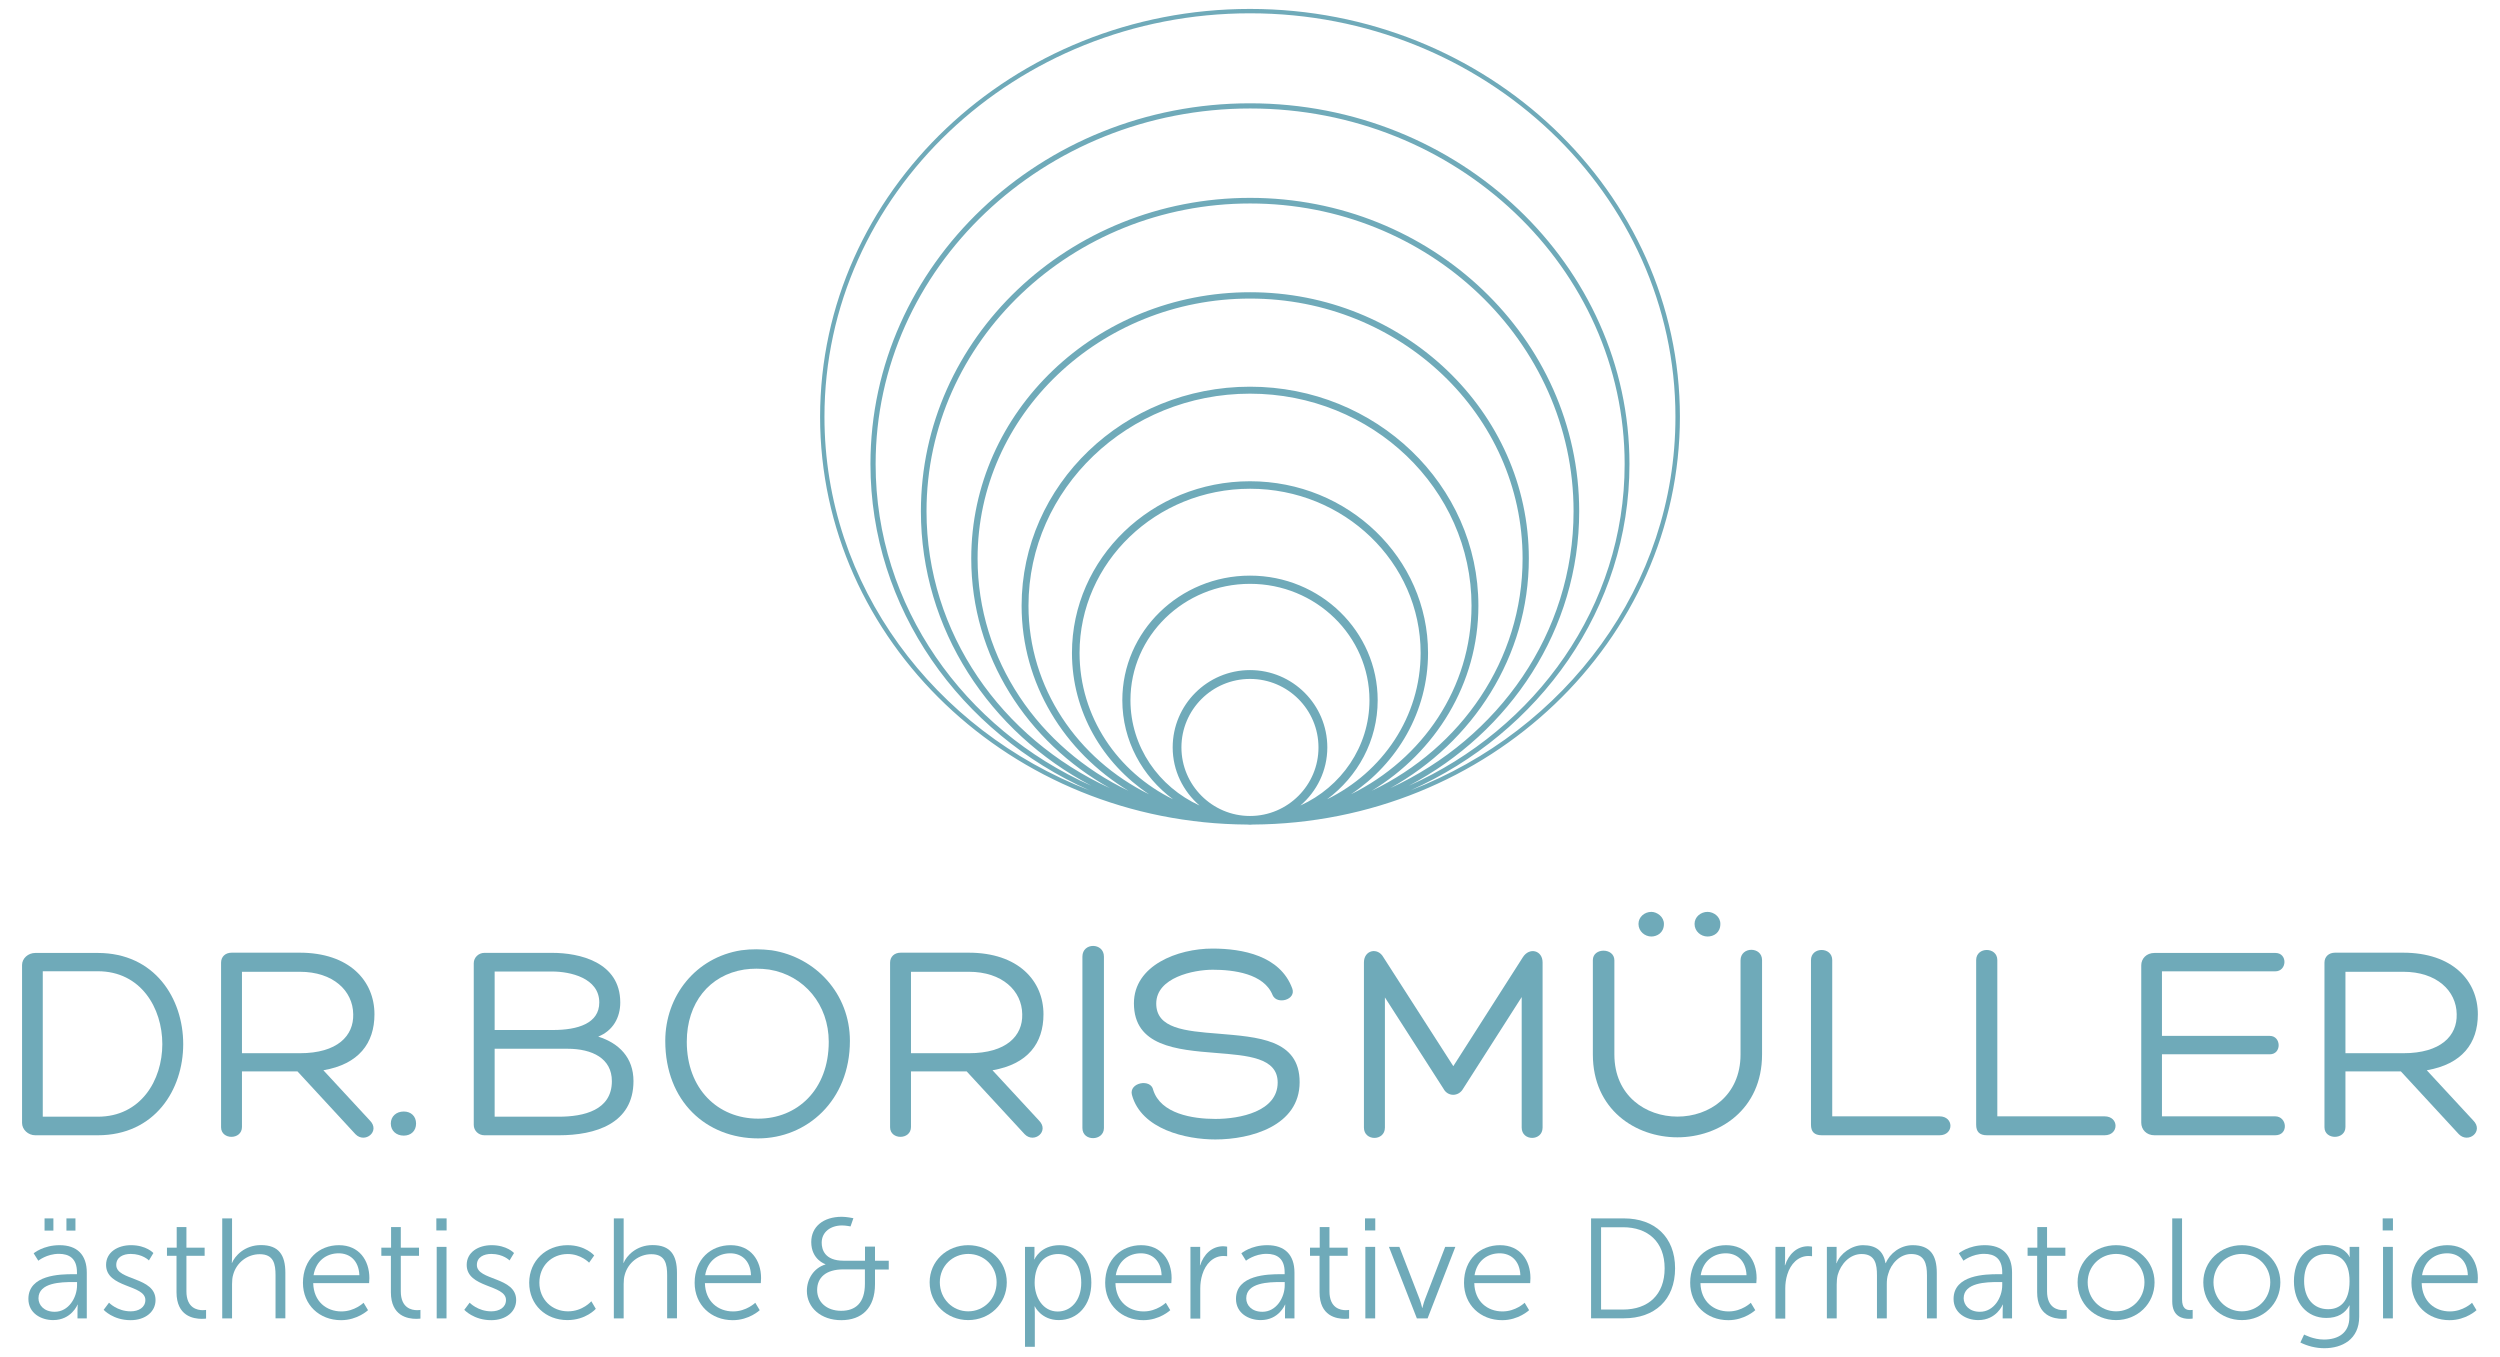 <?xml version="1.0" encoding="utf-8"?>
<!-- Generator: Adobe Illustrator 24.2.1, SVG Export Plug-In . SVG Version: 6.00 Build 0)  -->
<svg version="1.1" id="Ebene_1" xmlns="http://www.w3.org/2000/svg" xmlns:xlink="http://www.w3.org/1999/xlink" x="0px" y="0px"
	 width="280px" height="152px" viewBox="0 0 280 152" style="enable-background:new 0 0 280 152;" xml:space="preserve">
<style type="text/css">
	.st0{fill:#6FAAB9;}
</style>
<g>
	<g>
		<path class="st0" d="M3.95,127.15c-0.8,0-1.48-0.64-1.48-1.38v-17.69c0-0.74,0.68-1.35,1.48-1.35h7c6.39,0,9.57,5.11,9.57,10.21
			c0,5.11-3.18,10.21-9.57,10.21H3.95z M4.79,125.07h6.17c4.81,0,7.22-4.08,7.22-8.13c0-4.05-2.41-8.16-7.22-8.16H4.79V125.07z"/>
		<path class="st0" d="M27.1,119.99v6.23c0,1.47-2.34,1.47-2.34,0.03v-18.43c0-0.67,0.48-1.12,1.19-1.12h7.61
			c5.56,0,8.38,3.15,8.38,6.9c0,3.25-1.77,5.59-5.72,6.27l5.2,5.62c1.22,1.22-0.55,2.63-1.61,1.54l-6.49-7.03H27.1z M27.1,117.96
			h6.49c4.21,0,6.04-1.96,5.97-4.37c-0.03-2.63-2.25-4.75-5.97-4.75H27.1V117.96z"/>
		<path class="st0" d="M46.6,125.84c0,0.8-0.55,1.35-1.38,1.35c-0.84,0-1.45-0.55-1.45-1.35c0-0.8,0.61-1.35,1.45-1.35
			C46.05,124.49,46.6,125.03,46.6,125.84z"/>
		<path class="st0" d="M62.6,127.15h-8.35c-0.65,0-1.19-0.51-1.19-1.16v-18.11c0-0.65,0.55-1.16,1.19-1.16h7.61
			c2.99,0,7.61,1,7.61,5.56c0,1.67-0.8,3.15-2.47,3.82c2.35,0.74,3.95,2.37,3.95,4.98C70.95,125.87,66.65,127.15,62.6,127.15z
			 M55.4,108.81v6.55h6.55c2.76,0,5.17-0.74,5.17-3.08c0-2.76-3.28-3.47-5.27-3.47H55.4z M55.4,125.07h7.19
			c2.83,0,5.94-0.74,5.94-3.98c0-2.54-2.18-3.63-4.98-3.63H55.4V125.07z"/>
		<path class="st0" d="M74.51,116.58c0-5.04,3.41-9.35,8.51-10.15c1.19-0.16,2.28-0.13,3.4,0c4.95,0.77,8.77,4.88,8.77,10.15
			c0,6.68-4.82,10.92-10.28,10.92C79.14,127.5,74.51,123.39,74.51,116.58z M76.92,116.68c0,5.27,3.47,8.61,8,8.61
			c4.34,0,7.9-3.21,7.9-8.61c0-4.14-2.73-7.45-6.68-8.09c-0.96-0.13-1.9-0.13-2.79,0C79.46,109.2,76.92,112.31,76.92,116.68z"/>
		<path class="st0" d="M102.03,119.99v6.23c0,1.47-2.34,1.47-2.34,0.03v-18.43c0-0.67,0.48-1.12,1.19-1.12h7.61
			c5.56,0,8.38,3.15,8.38,6.9c0,3.25-1.76,5.59-5.71,6.27l5.2,5.62c1.22,1.22-0.54,2.63-1.6,1.54l-6.49-7.03H102.03z M102.03,117.96
			h6.49c4.21,0,6.04-1.96,5.97-4.37c-0.03-2.63-2.25-4.75-5.97-4.75h-6.49V117.96z"/>
		<path class="st0" d="M121.23,107.14c0-1.61,2.41-1.58,2.41,0v19.2c0,1.48-2.41,1.54-2.41,0V107.14z"/>
		<path class="st0" d="M129.16,122.08c0.84,2.66,4.4,3.24,6.97,3.24c2.73,0,6.97-0.83,6.97-4.08c0-2.8-3.37-3.02-6.91-3.31
			c-4.43-0.35-9.19-0.77-9.19-5.56c0-4.24,4.88-6.13,8.8-6.13c3.37,0,7.58,0.8,8.93,4.46c0.48,1.28-1.7,1.86-2.19,0.77
			c-0.96-2.44-4.4-2.86-6.71-2.86c-2.15,0-6.33,0.87-6.33,3.79c0,2.79,3.21,3.08,6.94,3.37c4.4,0.38,9.12,0.61,9.12,5.43
			c0,4.91-5.49,6.42-9.44,6.42c-3.27,0-8.28-1.12-9.34-4.98C126.4,121.24,128.91,120.76,129.16,122.08z"/>
		<path class="st0" d="M170.56,107.21c0.74-1.16,2.21-0.77,2.21,0.58v18.5c0,1.54-2.34,1.54-2.34,0v-14.62l-6.55,10.25
			c-0.51,0.93-1.74,0.93-2.22,0l-6.55-10.21v14.58c0,1.54-2.35,1.54-2.35,0v-18.5c0-1.38,1.54-1.73,2.18-0.58l7.83,12.2
			L170.56,107.21z"/>
		<path class="st0" d="M194.94,107.56c0-1.57,2.41-1.57,2.41-0.03v10.57c0,6.17-4.79,9.28-9.48,9.28c-4.69,0-9.47-3.11-9.47-9.28
			v-10.57c0-1.41,2.41-1.41,2.41,0.03v10.54c0,9.28,14.13,9.28,14.13,0V107.56z M184.95,102.13c-0.74,0-1.44,0.55-1.44,1.35
			c0,0.83,0.71,1.41,1.44,1.41c0.64,0,1.41-0.42,1.41-1.41C186.36,102.68,185.59,102.13,184.95,102.13z M191.24,102.13
			c-0.74,0-1.45,0.55-1.45,1.35c0,0.83,0.71,1.41,1.45,1.41c0.7,0,1.44-0.42,1.44-1.41C192.69,102.68,191.95,102.13,191.24,102.13z"
			/>
		<path class="st0" d="M204.05,127.15c-0.87,0-1.22-0.42-1.22-1.18v-18.44c0-1.51,2.38-1.51,2.38,0v17.5h12.01
			c1.64,0,1.64,2.12,0,2.12H204.05z"/>
		<path class="st0" d="M222.55,127.15c-0.87,0-1.22-0.42-1.22-1.18v-18.44c0-1.51,2.37-1.51,2.37,0v17.5h12.01
			c1.64,0,1.64,2.12,0,2.12H222.55z"/>
		<path class="st0" d="M242.14,125.03h12.68c1.35,0,1.54,2.12,0,2.12H241.3c-0.9,0-1.48-0.64-1.48-1.41v-17.63
			c0-0.74,0.58-1.38,1.48-1.38h13.55c1.38,0,1.32,2.06-0.03,2.06h-12.68v7.23h12.08c1.29,0,1.35,2.06,0,2.06h-12.08V125.03z"/>
		<path class="st0" d="M262.69,119.99v6.23c0,1.47-2.35,1.47-2.35,0.03v-18.43c0-0.67,0.48-1.12,1.19-1.12h7.61
			c5.56,0,8.38,3.15,8.38,6.9c0,3.25-1.77,5.59-5.72,6.27l5.2,5.62c1.22,1.22-0.55,2.63-1.61,1.54l-6.49-7.03H262.69z
			 M262.69,117.96h6.49c4.2,0,6.04-1.96,5.97-4.37c-0.03-2.63-2.25-4.75-5.97-4.75h-6.49V117.96z"/>
	</g>
	<path class="st0" d="M188.15,46.68C188.15,21.49,166.55,1,140,1c-26.55,0-48.15,20.49-48.15,45.68c0,25.09,21.44,45.52,47.85,45.67
		c0.1,0,0.2,0.02,0.3,0.02c0.1,0,0.2-0.02,0.3-0.02C166.71,92.2,188.15,71.78,188.15,46.68z M140,91.39c-4.23,0-7.68-3.45-7.68-7.68
		c0-4.23,3.44-7.67,7.68-7.67c4.23,0,7.67,3.44,7.67,7.67C147.68,87.94,144.23,91.39,140,91.39z M148.66,83.71
		c0-4.78-3.88-8.66-8.66-8.66c-4.77,0-8.66,3.88-8.66,8.66c0,2.61,1.18,4.92,3.01,6.51c-4.56-2.08-7.74-6.58-7.74-11.8
		c0-7.19,6-13.03,13.39-13.03c7.38,0,13.38,5.85,13.38,13.03c0,5.22-3.17,9.72-7.74,11.8C147.48,88.64,148.66,86.32,148.66,83.71z
		 M154.3,78.42c0-7.69-6.41-13.95-14.3-13.95c-7.89,0-14.3,6.26-14.3,13.95c0,4.53,2.24,8.55,5.68,11.1
		c-6.21-3.04-10.47-9.24-10.47-16.39c0-10.14,8.57-18.39,19.1-18.39c10.53,0,19.1,8.25,19.1,18.39c0,7.16-4.27,13.35-10.48,16.39
		C152.06,86.98,154.3,82.96,154.3,78.42z M159.94,73.13c0-10.61-8.94-19.23-19.94-19.23c-11,0-19.94,8.63-19.94,19.23
		c0,6.56,3.42,12.35,8.63,15.83c-8-3.95-13.5-11.92-13.5-21.12c0-13.1,11.13-23.75,24.81-23.75c13.68,0,24.81,10.66,24.81,23.75
		c0,9.19-5.49,17.17-13.49,21.11C156.52,85.48,159.94,79.69,159.94,73.13z M165.58,67.84c0-13.52-11.47-24.53-25.58-24.53
		c-14.11,0-25.58,11-25.58,24.53c0,8.73,4.79,16.38,11.97,20.73c-10-4.78-16.9-14.63-16.9-26.02c0-16.05,13.69-29.11,30.52-29.11
		c16.83,0,30.52,13.06,30.52,29.11c0,11.38-6.9,21.23-16.9,26.02C160.79,84.22,165.58,76.57,165.58,67.84z M171.23,62.55
		c0-16.44-14.01-29.82-31.22-29.82c-17.22,0-31.23,13.38-31.23,29.82c0,10.97,6.25,20.54,15.52,25.72
		c-12.12-5.58-20.53-17.36-20.53-31.01c0-19.01,16.26-34.47,36.24-34.47c19.98,0,36.23,15.46,36.23,34.47
		c0,13.65-8.4,25.43-20.52,31.01C164.97,83.1,171.23,73.52,171.23,62.55z M176.87,57.27c0-19.36-16.54-35.11-36.86-35.11
		c-20.33,0-36.87,15.75-36.87,35.11c0,13.21,7.71,24.74,19.08,30.73c-14.25-6.37-24.15-20.1-24.15-36.02
		c0-21.96,18.82-39.83,41.95-39.83c23.13,0,41.94,17.87,41.94,39.83c0,15.92-9.91,29.65-24.16,36.02
		C169.15,82,176.87,70.48,176.87,57.27z M157.96,88.53c14.47-6.45,24.54-20.39,24.54-36.56c0-22.27-19.07-40.4-42.5-40.4
		c-23.44,0-42.51,18.12-42.51,40.4c0,16.17,10.07,30.11,24.55,36.56c-17.4-6.74-29.7-22.95-29.7-41.85
		c0-24.92,21.38-45.19,47.66-45.19c26.28,0,47.65,20.27,47.65,45.19C187.66,65.58,175.36,81.79,157.96,88.53z"/>
	<g>
		<path class="st0" d="M8.17,142.71h0.45v-0.21c0-1.55-0.86-2.07-2.03-2.07c-1.35,0-2.3,0.77-2.3,0.77l-0.52-0.83
			c0,0,1.07-0.91,2.9-0.91c1.96,0,3.05,1.07,3.05,3.07v5.13H8.68v-0.87c0-0.4,0.03-0.67,0.03-0.67H8.68c0,0-0.68,1.73-2.73,1.73
			c-1.36,0-2.77-0.78-2.77-2.37C3.18,142.77,6.76,142.71,8.17,142.71z M6.13,146.92c1.56,0,2.5-1.59,2.5-2.98v-0.35H8.16
			c-1.28,0-3.85,0.05-3.85,1.82C4.31,146.16,4.91,146.92,6.13,146.92z M4.99,136.46h0.99v1.37H4.99V136.46z M7.44,136.46h1.01v1.37
			H7.44V136.46z"/>
		<path class="st0" d="M12.21,145.9c0,0,0.91,0.97,2.43,0.97c0.88,0,1.64-0.43,1.64-1.27c0-1.75-4.4-1.32-4.4-3.93
			c0-1.43,1.31-2.21,2.79-2.21c1.72,0,2.51,0.88,2.51,0.88l-0.5,0.83c0,0-0.7-0.73-2.04-0.73c-0.83,0-1.62,0.35-1.62,1.24
			c0,1.77,4.4,1.29,4.4,3.93c0,1.31-1.15,2.25-2.79,2.25c-1.98,0-3.02-1.16-3.02-1.16L12.21,145.9z"/>
		<path class="st0" d="M19.77,140.65H18.7v-0.91h1.09v-2.31h1.09v2.31h2.04v0.91h-2.04v3.98c0,1.88,1.22,2.11,1.83,2.11
			c0.23,0,0.37-0.03,0.37-0.03v0.97c0,0-0.18,0.03-0.47,0.03c-0.94,0-2.84-0.3-2.84-2.98V140.65z"/>
		<path class="st0" d="M24.89,136.46h1.1v4.33c0,0.37-0.03,0.65-0.03,0.65h0.03c0.31-0.76,1.39-1.99,3.24-1.99
			c2.01,0,2.73,1.13,2.73,3.1v5.1h-1.1v-4.81c0-1.26-0.2-2.37-1.77-2.37c-1.39,0-2.6,0.94-2.97,2.28c-0.1,0.32-0.13,0.68-0.13,1.07
			v3.84h-1.1V136.46z"/>
		<path class="st0" d="M37.96,139.46c2.26,0,3.41,1.7,3.41,3.69c0,0.19-0.03,0.56-0.03,0.56h-6.26c0.05,2.06,1.48,3.17,3.16,3.17
			c1.49,0,2.48-0.97,2.48-0.97l0.5,0.83c0,0-1.18,1.12-3.02,1.12c-2.43,0-4.27-1.72-4.27-4.19
			C33.94,141.03,35.75,139.46,37.96,139.46z M40.25,142.82c-0.07-1.67-1.1-2.45-2.32-2.45c-1.36,0-2.55,0.84-2.81,2.45H40.25z"/>
		<path class="st0" d="M43.78,140.65h-1.07v-0.91h1.09v-2.31h1.09v2.31h2.04v0.91h-2.04v3.98c0,1.88,1.22,2.11,1.83,2.11
			c0.23,0,0.37-0.03,0.37-0.03v0.97c0,0-0.18,0.03-0.47,0.03c-0.94,0-2.84-0.3-2.84-2.98V140.65z"/>
		<path class="st0" d="M48.87,136.46h1.15v1.35h-1.15V136.46z M48.91,139.65h1.1v8.01h-1.1V139.65z"/>
		<path class="st0" d="M52.6,145.9c0,0,0.91,0.97,2.43,0.97c0.88,0,1.64-0.43,1.64-1.27c0-1.75-4.4-1.32-4.4-3.93
			c0-1.43,1.31-2.21,2.79-2.21c1.72,0,2.51,0.88,2.51,0.88l-0.5,0.83c0,0-0.7-0.73-2.04-0.73c-0.83,0-1.62,0.35-1.62,1.24
			c0,1.77,4.4,1.29,4.4,3.93c0,1.31-1.15,2.25-2.79,2.25c-1.98,0-3.02-1.16-3.02-1.16L52.6,145.9z"/>
		<path class="st0" d="M63.57,139.46c2,0,2.98,1.15,2.98,1.15l-0.57,0.81c0,0-0.91-0.97-2.39-0.97c-1.78,0-3.18,1.3-3.18,3.21
			c0,1.88,1.41,3.21,3.21,3.21c1.65,0,2.61-1.13,2.61-1.13l0.5,0.85c0,0-1.1,1.26-3.18,1.26c-2.42,0-4.28-1.7-4.28-4.19
			C59.28,141.19,61.17,139.46,63.57,139.46z"/>
		<path class="st0" d="M68.75,136.46h1.1v4.33c0,0.37-0.03,0.65-0.03,0.65h0.03c0.31-0.76,1.39-1.99,3.24-1.99
			c2.01,0,2.73,1.13,2.73,3.1v5.1h-1.1v-4.81c0-1.26-0.2-2.37-1.77-2.37c-1.39,0-2.6,0.94-2.97,2.28c-0.1,0.32-0.13,0.68-0.13,1.07
			v3.84h-1.1V136.46z"/>
		<path class="st0" d="M81.83,139.46c2.26,0,3.41,1.7,3.41,3.69c0,0.19-0.03,0.56-0.03,0.56h-6.26c0.05,2.06,1.48,3.17,3.16,3.17
			c1.49,0,2.48-0.97,2.48-0.97l0.5,0.83c0,0-1.18,1.12-3.02,1.12c-2.43,0-4.27-1.72-4.27-4.19
			C77.8,141.03,79.62,139.46,81.83,139.46z M84.11,142.82c-0.06-1.67-1.1-2.45-2.32-2.45c-1.36,0-2.55,0.84-2.81,2.45H84.11z"/>
		<path class="st0" d="M92.45,141.62v-0.03c0,0-1.59-0.5-1.59-2.48c0-1.72,1.35-2.83,3.42-2.83c0.55,0,1.3,0.16,1.3,0.16l-0.32,0.92
			c0,0-0.54-0.11-0.94-0.11c-1.28,0-2.29,0.72-2.29,1.93c0,0.75,0.32,2.02,2.45,2.02h2.4v-1.58h1.12v1.58h1.54v0.99h-1.54v1.64
			c0,2.68-1.49,4.03-3.78,4.03c-2.29,0-3.85-1.42-3.85-3.28C90.37,143.28,91.12,142.02,92.45,141.62z M94.21,146.81
			c1.61,0,2.66-0.88,2.66-3.03v-1.61h-2.4c-1.98,0-2.95,0.92-2.95,2.32C91.52,145.78,92.53,146.81,94.21,146.81z"/>
		<path class="st0" d="M108.44,139.46c2.39,0,4.32,1.78,4.32,4.16c0,2.42-1.93,4.23-4.32,4.23c-2.38,0-4.32-1.82-4.32-4.23
			C104.12,141.24,106.05,139.46,108.44,139.46z M108.44,146.87c1.75,0,3.18-1.4,3.18-3.26c0-1.82-1.43-3.17-3.18-3.17
			c-1.75,0-3.18,1.35-3.18,3.17C105.26,145.47,106.69,146.87,108.44,146.87z"/>
		<path class="st0" d="M114.81,139.65h1.05v0.78c0,0.35-0.03,0.62-0.03,0.62h0.03c0,0,0.66-1.59,2.82-1.59
			c2.19,0,3.55,1.72,3.55,4.2c0,2.53-1.54,4.19-3.65,4.19c-1.96,0-2.68-1.53-2.68-1.53h-0.03c0,0,0.03,0.29,0.03,0.7v3.82h-1.1
			V139.65z M118.47,146.89c1.44,0,2.63-1.2,2.63-3.23c0-1.96-1.05-3.21-2.58-3.21c-1.36,0-2.64,0.95-2.64,3.23
			C115.88,145.28,116.79,146.89,118.47,146.89z"/>
		<path class="st0" d="M127.81,139.46c2.26,0,3.41,1.7,3.41,3.69c0,0.19-0.03,0.56-0.03,0.56h-6.26c0.05,2.06,1.48,3.17,3.16,3.17
			c1.49,0,2.48-0.97,2.48-0.97l0.5,0.83c0,0-1.18,1.12-3.02,1.12c-2.43,0-4.27-1.72-4.27-4.19
			C123.79,141.03,125.61,139.46,127.81,139.46z M130.1,142.82c-0.06-1.67-1.1-2.45-2.32-2.45c-1.36,0-2.55,0.84-2.81,2.45H130.1z"/>
		<path class="st0" d="M133.33,139.65h1.09v1.42c0,0.35-0.03,0.64-0.03,0.64h0.03c0.39-1.21,1.3-2.13,2.58-2.13
			c0.23,0,0.44,0.05,0.44,0.05v1.07c0,0-0.19-0.03-0.41-0.03c-1.15,0-2.01,0.89-2.37,2.07c-0.16,0.51-0.23,1.05-0.23,1.56v3.38h-1.1
			V139.65z"/>
		<path class="st0" d="M143.43,142.71h0.45v-0.21c0-1.55-0.86-2.07-2.03-2.07c-1.35,0-2.3,0.77-2.3,0.77l-0.52-0.83
			c0,0,1.07-0.91,2.9-0.91c1.96,0,3.05,1.07,3.05,3.07v5.13h-1.06v-0.87c0-0.4,0.03-0.67,0.03-0.67h-0.03c0,0-0.68,1.73-2.72,1.73
			c-1.36,0-2.77-0.78-2.77-2.37C138.43,142.77,142.02,142.71,143.43,142.71z M141.39,146.92c1.56,0,2.5-1.59,2.5-2.98v-0.35h-0.47
			c-1.28,0-3.84,0.05-3.84,1.82C139.57,146.16,140.17,146.92,141.39,146.92z"/>
		<path class="st0" d="M147.79,140.65h-1.07v-0.91h1.09v-2.31h1.09v2.31h2.04v0.91h-2.04v3.98c0,1.88,1.22,2.11,1.83,2.11
			c0.23,0,0.37-0.03,0.37-0.03v0.97c0,0-0.18,0.03-0.47,0.03c-0.94,0-2.84-0.3-2.84-2.98V140.65z"/>
		<path class="st0" d="M152.88,136.46h1.15v1.35h-1.15V136.46z M152.92,139.65h1.1v8.01h-1.1V139.65z"/>
		<path class="st0" d="M155.56,139.65h1.17l2.27,5.87c0.15,0.4,0.28,0.96,0.28,0.96h0.03c0,0,0.13-0.54,0.29-0.96l2.26-5.87H163
			l-3.11,8.01h-1.2L155.56,139.65z"/>
		<path class="st0" d="M168,139.46c2.26,0,3.41,1.7,3.41,3.69c0,0.19-0.03,0.56-0.03,0.56h-6.26c0.05,2.06,1.48,3.17,3.16,3.17
			c1.49,0,2.48-0.97,2.48-0.97l0.5,0.83c0,0-1.18,1.12-3.02,1.12c-2.43,0-4.27-1.72-4.27-4.19
			C163.97,141.03,165.79,139.46,168,139.46z M170.28,142.82c-0.07-1.67-1.1-2.45-2.32-2.45c-1.36,0-2.55,0.84-2.81,2.45H170.28z"/>
		<path class="st0" d="M178.2,136.46h3.68c3.42,0,5.73,2.06,5.73,5.59c0,3.56-2.31,5.6-5.73,5.6h-3.68V136.46z M181.77,146.67
			c2.81,0,4.67-1.63,4.67-4.62c0-2.98-1.88-4.6-4.67-4.6h-2.45v9.22H181.77z"/>
		<path class="st0" d="M193.33,139.46c2.26,0,3.41,1.7,3.41,3.69c0,0.19-0.03,0.56-0.03,0.56h-6.26c0.05,2.06,1.48,3.17,3.16,3.17
			c1.49,0,2.48-0.97,2.48-0.97l0.5,0.83c0,0-1.18,1.12-3.02,1.12c-2.43,0-4.27-1.72-4.27-4.19
			C189.3,141.03,191.12,139.46,193.33,139.46z M195.61,142.82c-0.07-1.67-1.1-2.45-2.32-2.45c-1.36,0-2.55,0.84-2.81,2.45H195.61z"
			/>
		<path class="st0" d="M198.84,139.65h1.09v1.42c0,0.35-0.03,0.64-0.03,0.64h0.03c0.39-1.21,1.3-2.13,2.58-2.13
			c0.23,0,0.44,0.05,0.44,0.05v1.07c0,0-0.19-0.03-0.4-0.03c-1.15,0-2.01,0.89-2.37,2.07c-0.16,0.51-0.23,1.05-0.23,1.56v3.38h-1.1
			V139.65z"/>
		<path class="st0" d="M204.61,139.65h1.09v1.19c0,0.35-0.03,0.64-0.03,0.64h0.03c0.39-1.08,1.69-2.02,2.95-2.02
			c1.51,0,2.29,0.68,2.53,2.01h0.03c0.44-1.08,1.62-2.01,3-2.01c1.98,0,2.71,1.13,2.71,3.1v5.1h-1.1v-4.82
			c0-1.31-0.27-2.39-1.77-2.39c-1.25,0-2.27,1.08-2.58,2.26c-0.12,0.35-0.15,0.73-0.15,1.16v3.79h-1.1v-4.82
			c0-1.21-0.18-2.39-1.72-2.39c-1.33,0-2.34,1.13-2.68,2.35c-0.08,0.33-0.11,0.7-0.11,1.07v3.79h-1.1V139.65z"/>
		<path class="st0" d="M223.8,142.71h0.45v-0.21c0-1.55-0.86-2.07-2.03-2.07c-1.35,0-2.31,0.77-2.31,0.77l-0.52-0.83
			c0,0,1.07-0.91,2.91-0.91c1.96,0,3.05,1.07,3.05,3.07v5.13h-1.05v-0.87c0-0.4,0.03-0.67,0.03-0.67h-0.03c0,0-0.68,1.73-2.73,1.73
			c-1.36,0-2.77-0.78-2.77-2.37C218.8,142.77,222.39,142.71,223.8,142.71z M221.75,146.92c1.56,0,2.5-1.59,2.5-2.98v-0.35h-0.47
			c-1.28,0-3.85,0.05-3.85,1.82C219.94,146.16,220.54,146.92,221.75,146.92z"/>
		<path class="st0" d="M228.16,140.65h-1.07v-0.91h1.09v-2.31h1.09v2.31h2.05v0.91h-2.05v3.98c0,1.88,1.22,2.11,1.83,2.11
			c0.23,0,0.37-0.03,0.37-0.03v0.97c0,0-0.18,0.03-0.47,0.03c-0.94,0-2.84-0.3-2.84-2.98V140.65z"/>
		<path class="st0" d="M237,139.46c2.38,0,4.31,1.78,4.31,4.16c0,2.42-1.93,4.23-4.31,4.23s-4.31-1.82-4.31-4.23
			C232.68,141.24,234.61,139.46,237,139.46z M237,146.87c1.75,0,3.18-1.4,3.18-3.26c0-1.82-1.43-3.17-3.18-3.17
			c-1.75,0-3.18,1.35-3.18,3.17C233.82,145.47,235.24,146.87,237,146.87z"/>
		<path class="st0" d="M243.29,136.46h1.1v9.06c0,1.05,0.48,1.21,0.91,1.21c0.15,0,0.28-0.02,0.28-0.02v0.97c0,0-0.2,0.03-0.41,0.03
			c-0.68,0-1.88-0.21-1.88-1.96V136.46z"/>
		<path class="st0" d="M251.09,139.46c2.38,0,4.31,1.78,4.31,4.16c0,2.42-1.93,4.23-4.31,4.23c-2.39,0-4.32-1.82-4.32-4.23
			C246.77,141.24,248.7,139.46,251.09,139.46z M251.09,146.87c1.75,0,3.18-1.4,3.18-3.26c0-1.82-1.43-3.17-3.18-3.17
			c-1.75,0-3.18,1.35-3.18,3.17C247.91,145.47,249.34,146.87,251.09,146.87z"/>
		<path class="st0" d="M260.28,150.03c1.59,0,2.85-0.73,2.85-2.51v-0.73c0-0.3,0.03-0.58,0.03-0.58h-0.03
			c-0.48,0.89-1.31,1.4-2.58,1.4c-2.19,0-3.63-1.7-3.63-4.11c0-2.41,1.35-4.05,3.54-4.05c2.16,0,2.69,1.34,2.69,1.34h0.03
			c0,0-0.02-0.1-0.02-0.27v-0.87h1.07v7.82c0,2.55-1.92,3.53-3.91,3.53c-0.94,0-1.88-0.24-2.68-0.64l0.42-0.89
			C258.08,149.47,259.08,150.03,260.28,150.03z M263.15,143.5c0-2.34-1.14-3.06-2.58-3.06c-1.59,0-2.51,1.13-2.51,3.04
			c0,1.91,1.05,3.15,2.68,3.15C262.02,146.64,263.15,145.85,263.15,143.5z"/>
		<path class="st0" d="M266.86,136.46h1.15v1.35h-1.15V136.46z M266.9,139.65h1.1v8.01h-1.1V139.65z"/>
		<path class="st0" d="M274.11,139.46c2.25,0,3.41,1.7,3.41,3.69c0,0.19-0.03,0.56-0.03,0.56h-6.26c0.05,2.06,1.48,3.17,3.16,3.17
			c1.49,0,2.48-0.97,2.48-0.97l0.5,0.83c0,0-1.18,1.12-3.02,1.12c-2.43,0-4.27-1.72-4.27-4.19
			C270.09,141.03,271.91,139.46,274.11,139.46z M276.4,142.82c-0.06-1.67-1.1-2.45-2.32-2.45c-1.36,0-2.55,0.84-2.81,2.45H276.4z"/>
	</g>
</g>
</svg>
